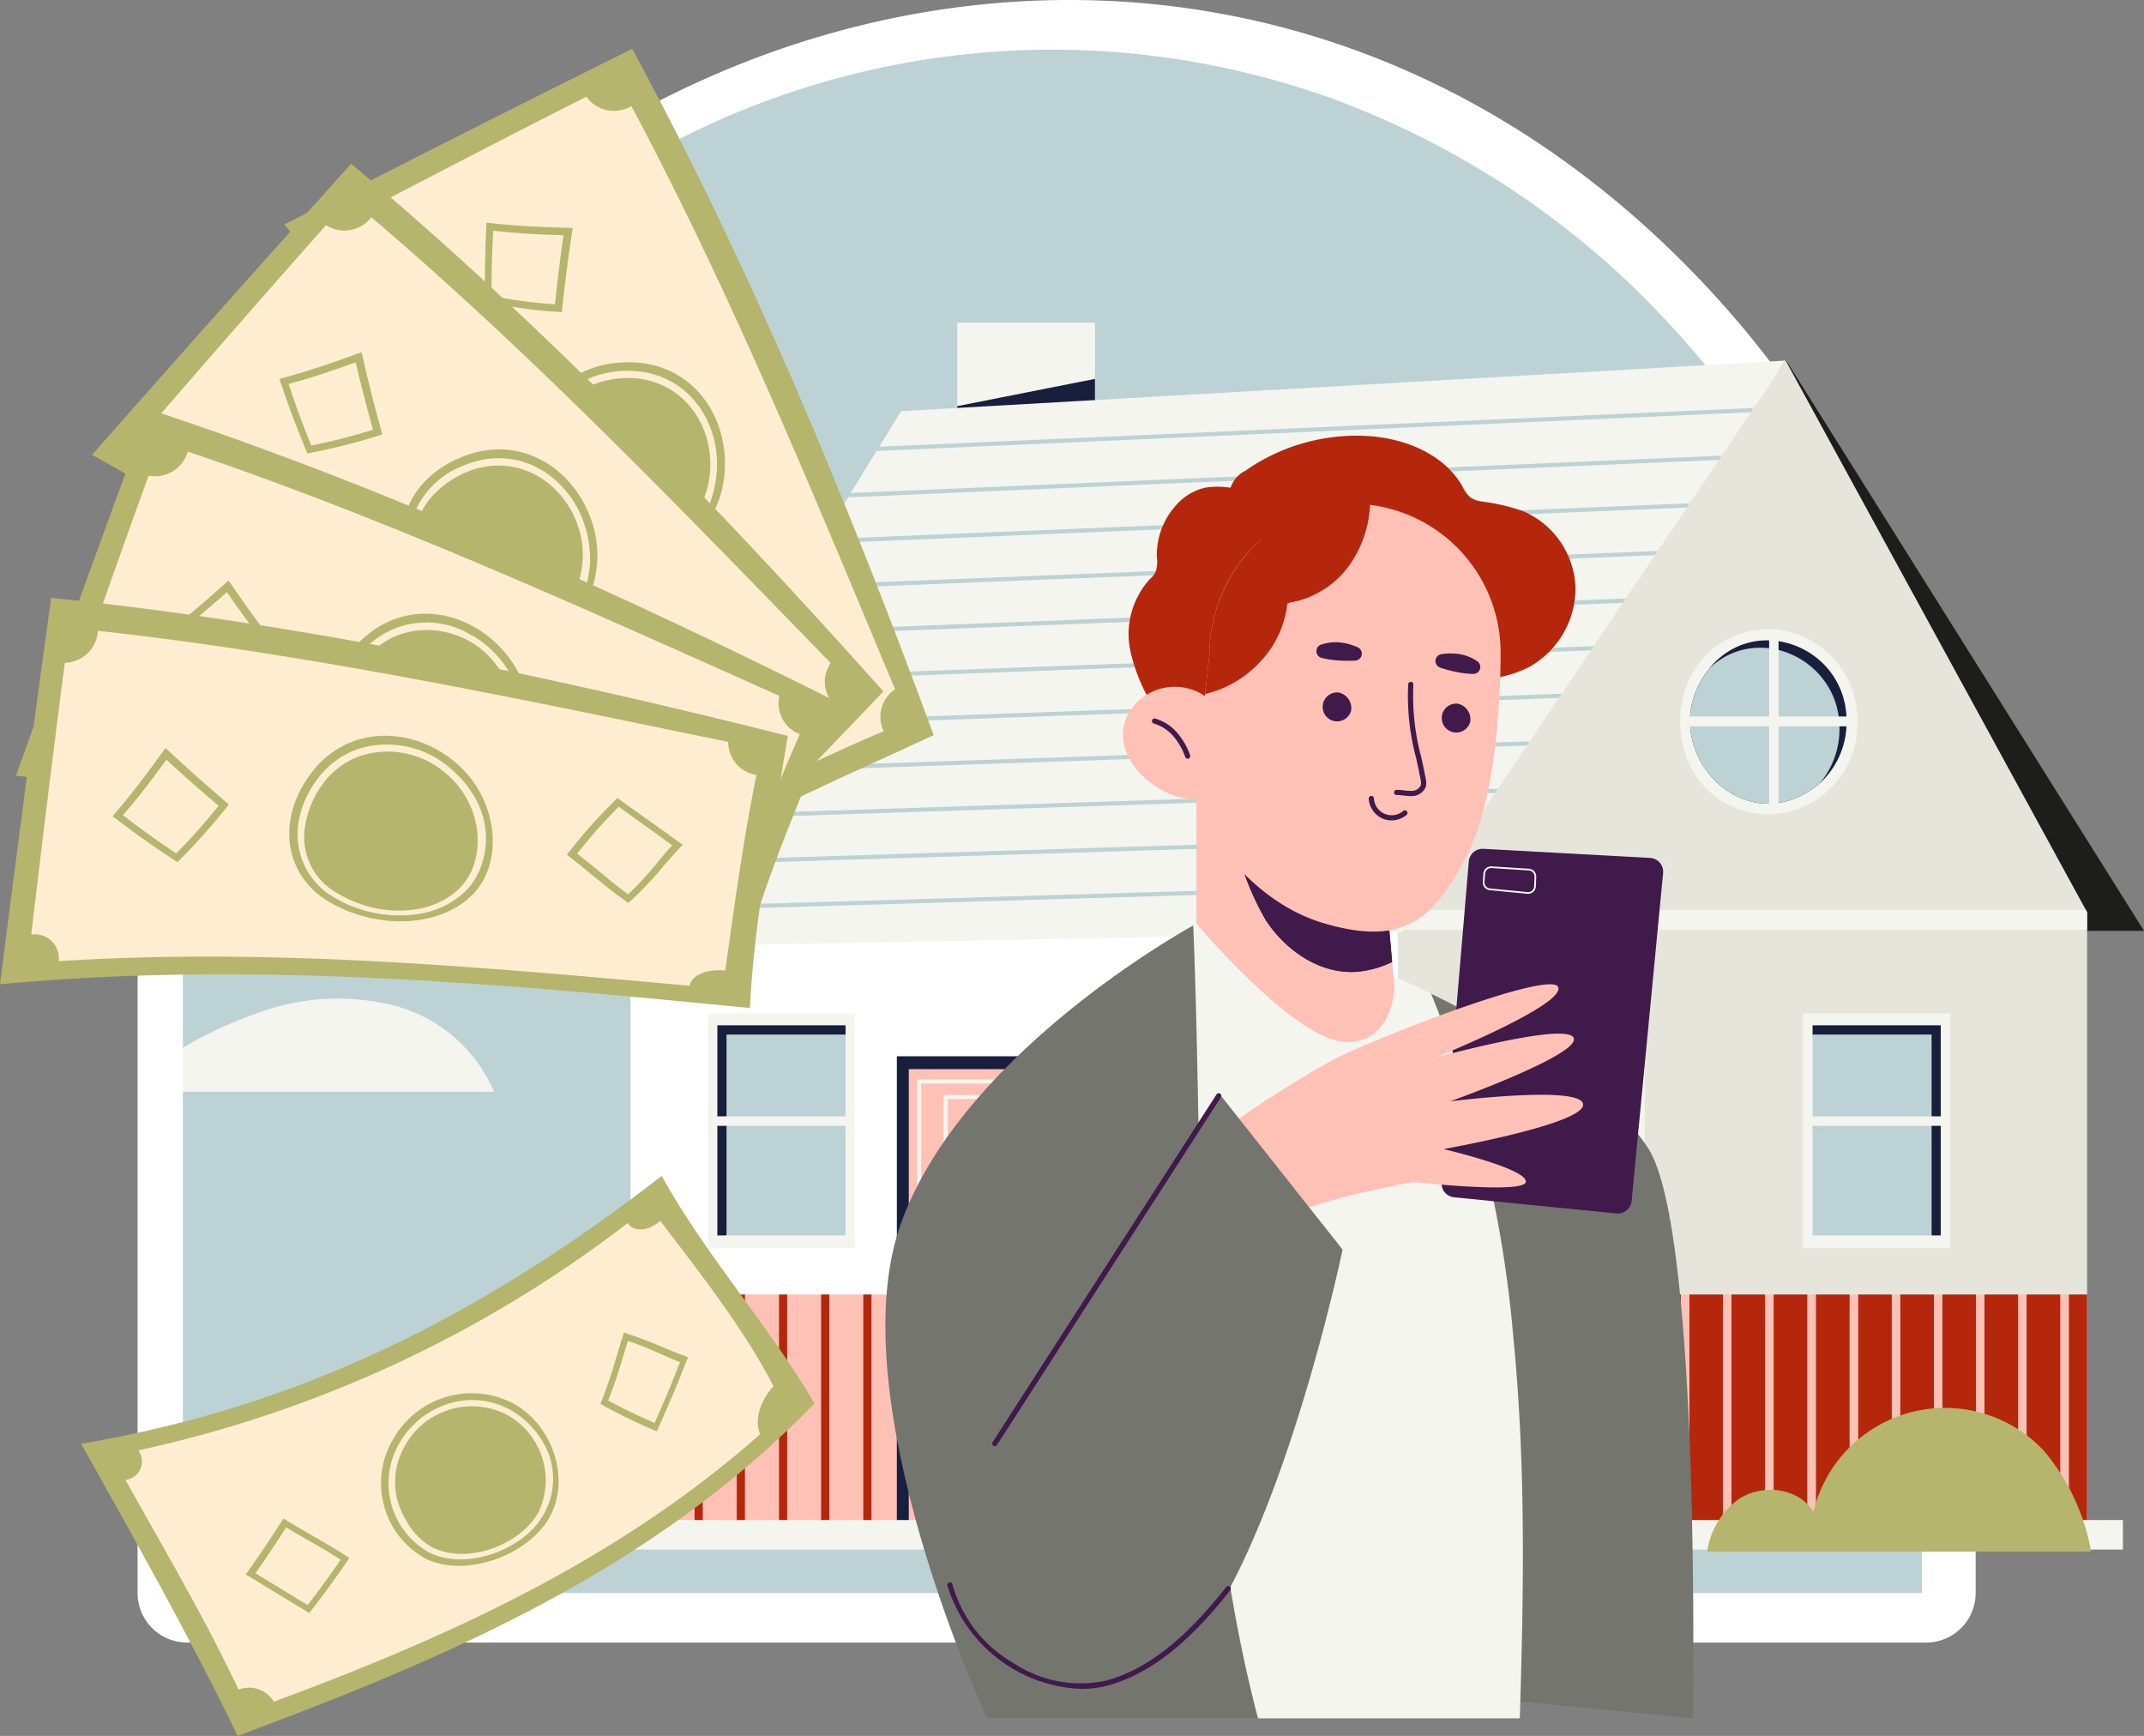 <svg id="b10f5dab-48b8-4c49-843d-07b9387c3af3" data-name="Ebene 1" xmlns="http://www.w3.org/2000/svg" xmlns:xlink="http://www.w3.org/1999/xlink" width="176.756" height="143.095" viewBox="0 0 176.756 143.095">
  <rect x="0" y="0" width="176.756" height="143.095" fill="#808080" stroke="none"/>
  <defs>
    <style>
      .f70a9b87-6409-47b6-9398-5e3a2ff63270 {
        fill: none;
      }

      .aeb85281-62fc-4be9-bd29-4f4ae71250d3 {
        clip-path: url(#bb7a7d4d-f5fe-478f-baf1-ac936a68c3b4);
      }

      .bb285745-97b5-438a-90e3-a9a483d43a1e {
        fill: #fff;
      }

      .b4785638-b14e-4c72-91ac-d4cbd4775981 {
        fill: #bcd2d4;
      }

      .f2987595-9eab-413f-9a00-e5d27a102bf6 {
        fill: #f5f5ef;
      }

      .b8146e13-9bc6-466c-ac38-4b890cd0e0f4 {
        fill: #1d1d1b;
      }

      .f91f50c9-581c-44fe-a7c8-cdfec4666e6f {
        fill: #e5e5db;
      }

      .b6e832ba-a153-48b2-835f-611a3cbd71fc {
        fill: #171f3d;
      }

      .a28f801a-ae7f-4f64-948a-3f4d03dcf540 {
        fill: #b4270c;
      }

      .e9f05ceb-a62f-404e-ab26-92176d971d01 {
        fill: #ffc1b5;
      }

      .b3564b2b-44ab-45c2-ad55-bfd211d5234d {
        fill: #b5b56e;
      }

      .a2781635-c989-4981-a05d-ba056700e8f1 {
        fill: #ffedd1;
      }

      .f29e1175-fa30-4d62-90b9-33c50d7516d9 {
        fill: #757570;
      }

      .f26eb70d-b377-439f-bfcf-7c08dc26a8bd {
        fill: #401a4a;
      }

      .aae10c22-5534-4135-abba-b483b96088e3 {
        fill: #f05c6b;
      }
    </style>
    <clipPath id="bb7a7d4d-f5fe-478f-baf1-ac936a68c3b4" transform="translate(0 0.009)">
      <rect class="f70a9b87-6409-47b6-9398-5e3a2ff63270" x="0" y="-0.009" width="176.756" height="143.095"/>
    </clipPath>
  </defs>
  <g class="aeb85281-62fc-4be9-bd29-4f4ae71250d3">
    <path class="bb285745-97b5-438a-90e3-a9a483d43a1e" d="M15.426,135.39a4.085,4.085,0,0,1-4.084-4.084v-50.617c-.572-70.096,81.462-108.448,129.439-56.975a79.625,79.625,0,0,1,6.9,8.482c.57.797,1.172,1.684,1.772,2.613a83.906,83.906,0,0,1,13.425,45.88v50.617a4.083,4.083,0,0,1-4.084,4.084Z" transform="translate(0 0.009)"/>
    <path class="b4785638-b14e-4c72-91ac-d4cbd4775981" d="M158.446,80.69v50.618H15.079v-41.32l1.801-1.692-1.801-1.963v-5.643a82.448,82.448,0,0,1,.871-11.958c1.992-13.594,11.165-22.04,18.916-32.272,7.768-10.254,14.126-22.285,25.815-27.167a67.938,67.938,0,0,1,48.379-1.443c10.829,3.777,16.689,11.532,24.557,19.945,2.349,2.511,4.221,6.272,6.229,9.116.578.811,2.073,2.864,2.617,3.701,5.18,7.97,12.199,13.459,14.247,23.239q.643,3.043,1.048,6.174c.176,1.358-1.172,2.666-1.063,4.046.094,1.184,1.656,2.437,1.697,3.638.034.994.054,1.98.054,2.981" transform="translate(0 0.009)"/>
    <path class="f2987595-9eab-413f-9a00-e5d27a102bf6" d="M40.725,89.987H15.079v-3.635a34.305,34.305,0,0,1,6.405-2.94,18.97,18.97,0,0,1,11.032-.524,12.376,12.376,0,0,1,8.202,7.065Z" transform="translate(0 0.009)"/>
    <path class="f2987595-9eab-413f-9a00-e5d27a102bf6" d="M158.391,77.709h-28.831a9.781,9.781,0,0,1,3.083-1.395,10.824,10.824,0,0,1,5.602.34,3.33,3.33,0,0,0,1.3.225,3.139,3.139,0,0,0,1.306-.599,41.56,41.56,0,0,1,9.924-5.146,20.871,20.871,0,0,1,6.983-1.109c.327,2.525.544,5.084.633,7.684" transform="translate(0 0.009)"/>
    <path class="b4785638-b14e-4c72-91ac-d4cbd4775981" d="M61.069,14.887c-.674,6.507-5.023,12.326-10.699,15.573-3.336,1.912-7.358,3.028-11.054,1.953a13.935,13.935,0,0,1-12.578,22.597c1.361,4.342-.967,9.052-4.642,11.441a11.856,11.856,0,0,1-6.146,2.28c3.989-27.218,21.379-49.685,44.731-59.439a16.661,16.661,0,0,1,.388,5.595" transform="translate(0 0.009)"/>
    <path class="b4785638-b14e-4c72-91ac-d4cbd4775981" d="M156.71,63.851a12.936,12.936,0,0,1-5.561-1.899c-3.818-2.158-6.432-6.718-5.336-11.135a14.271,14.271,0,0,1-14.327-6.187,14.278,14.278,0,0,1,.401-15.6c-3.62,1.293-7.711.429-11.155-1.279-5.86-2.9-10.556-8.44-11.625-14.899a16.202,16.202,0,0,1-.047-5.003,70.999,70.999,0,0,1,28.389,18.656,75.763,75.763,0,0,1,6.547,8.045c.579.81,1.137,1.64,1.681,2.478a78.914,78.914,0,0,1,11.033,26.823" transform="translate(0 0.009)"/>
  </g>
  <polygon class="b8146e13-9bc6-466c-ac38-4b890cd0e0f4" points="144.521 34.501 166.764 76.729 176.756 76.729 147.258 29.722 147.213 29.721 144.521 34.501"/>
  <g class="aeb85281-62fc-4be9-bd29-4f4ae71250d3">
    <path class="f91f50c9-581c-44fe-a7c8-cdfec4666e6f" d="M172.063,75.185v51.149H51.987v-49.182c.306,0,50.679-.558,61.426-.674,1.054-.016,1.532-.021,2.001-.021l1.008-1.476,30.791-45.269,24.741,45.269Z" transform="translate(0 0.009)"/>
  </g>
  <polygon class="f2987595-9eab-413f-9a00-e5d27a102bf6" points="172.063 75.194 172.063 76.644 113.414 76.644 113.414 74.99 171.954 74.99 172.063 75.194"/>
  <g class="aeb85281-62fc-4be9-bd29-4f4ae71250d3">
    <path class="bb285745-97b5-438a-90e3-a9a483d43a1e" d="M115.238,76.458v49.876H51.987V77.152c.334,0,59.576-.653,63.251-.694" transform="translate(0 0.009)"/>
  </g>
  <rect class="f2987595-9eab-413f-9a00-e5d27a102bf6" x="78.919" y="26.598" width="11.353" height="10.543"/>
  <polygon class="b6e832ba-a153-48b2-835f-611a3cbd71fc" points="90.272 31.232 90.272 34.363 78.919 34.867 78.919 33.478 90.272 31.232"/>
  <polygon class="f2987595-9eab-413f-9a00-e5d27a102bf6" points="147.213 29.721 144.586 33.628 144.348 33.982 141.945 37.562 141.714 37.909 139.304 41.489 139.073 41.836 136.67 45.416 136.432 45.763 134.029 49.336 133.798 49.69 131.395 53.264 131.164 53.611 128.761 57.184 128.53 57.531 126.127 61.105 125.896 61.452 123.493 65.018 123.262 65.365 120.866 68.939 120.628 69.286 118.232 72.852 118.001 73.199 115.53 76.875 47.059 78.147 48.842 75.248 49.053 74.901 51.177 71.45 51.395 71.103 53.518 67.645 53.736 67.298 55.86 63.841 56.071 63.494 58.201 60.036 58.412 59.689 60.542 56.231 60.753 55.884 62.884 52.427 63.101 52.073 65.225 48.615 65.443 48.261 67.573 44.804 67.791 44.45 69.921 40.992 70.132 40.638 72.263 37.174 72.481 36.827 74.284 33.893 147.213 29.721"/>
  <polygon class="b4785638-b14e-4c72-91ac-d4cbd4775981" points="144.586 33.628 144.348 33.982 72.263 37.174 72.481 36.827 144.586 33.628"/>
  <polygon class="b4785638-b14e-4c72-91ac-d4cbd4775981" points="141.945 37.562 141.714 37.909 69.921 40.993 70.132 40.639 141.945 37.562"/>
  <polygon class="b4785638-b14e-4c72-91ac-d4cbd4775981" points="139.305 41.489 139.074 41.836 67.574 44.804 67.792 44.45 139.305 41.489"/>
  <polygon class="b4785638-b14e-4c72-91ac-d4cbd4775981" points="136.67 45.417 136.432 45.764 65.225 48.616 65.443 48.262 136.67 45.417"/>
  <polygon class="b4785638-b14e-4c72-91ac-d4cbd4775981" points="134.03 49.337 133.799 49.691 62.884 52.427 63.102 52.073 134.03 49.337"/>
  <polygon class="b4785638-b14e-4c72-91ac-d4cbd4775981" points="131.396 53.264 131.165 53.611 60.543 56.231 60.754 55.885 131.396 53.264"/>
  <polygon class="b4785638-b14e-4c72-91ac-d4cbd4775981" points="128.762 57.185 128.531 57.532 58.202 60.037 58.413 59.69 128.762 57.185"/>
  <polygon class="b4785638-b14e-4c72-91ac-d4cbd4775981" points="126.127 61.105 125.896 61.452 55.86 63.841 56.07 63.494 126.127 61.105"/>
  <polygon class="b4785638-b14e-4c72-91ac-d4cbd4775981" points="123.494 65.018 123.263 65.365 53.519 67.645 53.737 67.298 123.494 65.018"/>
  <polygon class="b4785638-b14e-4c72-91ac-d4cbd4775981" points="120.866 68.939 120.628 69.286 51.177 71.451 51.395 71.103 120.866 68.939"/>
  <polygon class="b4785638-b14e-4c72-91ac-d4cbd4775981" points="118.232 72.853 118.001 73.2 48.842 75.249 49.053 74.902 118.232 72.853"/>
  <polygon class="a28f801a-ae7f-4f64-948a-3f4d03dcf540" points="172.063 106.707 170.552 106.707 170.552 126.343 169.872 126.343 169.872 106.707 167.074 106.707 167.074 126.343 166.394 126.343 166.394 106.707 163.603 106.707 163.603 126.343 162.922 126.343 162.922 106.707 160.125 106.707 160.125 126.343 159.444 126.343 159.444 106.707 156.647 106.707 156.647 126.343 155.966 126.343 155.966 106.707 153.176 106.707 153.176 126.343 152.495 126.343 152.495 106.707 149.698 106.707 149.698 126.343 149.017 126.343 149.017 106.707 146.22 106.707 146.22 126.343 145.539 126.343 145.539 106.707 142.749 106.707 142.749 126.343 142.068 126.343 142.068 106.707 139.271 106.707 139.271 126.343 138.59 126.343 138.59 106.707 135.799 106.707 135.799 126.343 135.119 126.343 135.119 106.707 132.322 106.707 132.322 126.343 131.641 126.343 131.641 106.707 128.844 106.707 128.844 126.343 128.163 126.343 128.163 106.707 125.372 106.707 125.372 126.343 124.692 126.343 124.692 106.707 121.894 106.707 121.894 126.343 121.214 126.343 121.214 106.707 118.416 106.707 118.416 126.343 117.736 126.343 117.736 106.707 115.238 106.707 115.238 126.343 172.063 126.343 172.063 106.707"/>
  <polygon class="e9f05ceb-a62f-404e-ab26-92176d971d01" points="115.238 106.707 113.55 106.707 113.55 126.343 112.869 126.343 112.869 106.707 110.079 106.707 110.079 126.343 109.398 126.343 109.398 106.707 106.601 106.707 106.601 126.343 105.92 126.343 105.92 106.707 103.13 106.707 103.13 126.343 102.449 126.343 102.449 106.707 99.652 106.707 99.652 126.343 98.971 126.343 98.971 106.707 96.174 106.707 96.174 126.343 95.493 126.343 95.493 106.707 92.702 106.707 92.702 126.343 92.022 126.343 92.022 106.707 89.224 106.707 89.224 126.343 88.544 126.343 88.544 106.707 85.746 106.707 85.746 126.343 85.066 126.343 85.066 106.707 82.275 106.707 82.275 126.343 81.595 126.343 81.595 106.707 78.797 106.707 78.797 126.343 78.117 126.343 78.117 106.707 75.319 106.707 75.319 126.343 74.639 126.343 74.639 106.707 71.848 106.707 71.848 126.343 71.167 126.343 71.167 106.707 68.37 106.707 68.37 126.343 67.689 126.343 67.689 106.707 64.899 106.707 64.899 126.343 64.218 126.343 64.218 106.707 61.421 106.707 61.421 126.343 60.74 126.343 60.74 106.707 57.943 106.707 57.943 126.343 57.262 126.343 57.262 106.707 54.472 106.707 54.472 126.343 53.791 126.343 53.791 106.707 51.987 106.707 51.987 126.343 115.238 126.343 115.238 106.707"/>
  <rect class="a28f801a-ae7f-4f64-948a-3f4d03dcf540" x="53.79" y="106.707" width="0.68" height="19.636"/>
  <rect class="a28f801a-ae7f-4f64-948a-3f4d03dcf540" x="57.262" y="106.707" width="0.68" height="19.636"/>
  <rect class="a28f801a-ae7f-4f64-948a-3f4d03dcf540" x="60.739" y="106.707" width="0.681" height="19.636"/>
  <rect class="a28f801a-ae7f-4f64-948a-3f4d03dcf540" x="64.218" y="106.707" width="0.68" height="19.636"/>
  <rect class="a28f801a-ae7f-4f64-948a-3f4d03dcf540" x="67.689" y="106.707" width="0.68" height="19.636"/>
  <rect class="a28f801a-ae7f-4f64-948a-3f4d03dcf540" x="71.167" y="106.707" width="0.681" height="19.636"/>
  <rect class="a28f801a-ae7f-4f64-948a-3f4d03dcf540" x="74.638" y="106.707" width="0.68" height="19.636"/>
  <rect class="a28f801a-ae7f-4f64-948a-3f4d03dcf540" x="78.116" y="106.707" width="0.68" height="19.636"/>
  <rect class="a28f801a-ae7f-4f64-948a-3f4d03dcf540" x="81.594" y="106.707" width="0.68" height="19.636"/>
  <rect class="a28f801a-ae7f-4f64-948a-3f4d03dcf540" x="85.065" y="106.707" width="0.68" height="19.636"/>
  <rect class="a28f801a-ae7f-4f64-948a-3f4d03dcf540" x="88.543" y="106.707" width="0.681" height="19.636"/>
  <rect class="a28f801a-ae7f-4f64-948a-3f4d03dcf540" x="92.021" y="106.707" width="0.68" height="19.636"/>
  <rect class="a28f801a-ae7f-4f64-948a-3f4d03dcf540" x="95.493" y="106.707" width="0.68" height="19.636"/>
  <rect class="a28f801a-ae7f-4f64-948a-3f4d03dcf540" x="98.97" y="106.707" width="0.68" height="19.636"/>
  <rect class="a28f801a-ae7f-4f64-948a-3f4d03dcf540" x="102.448" y="106.707" width="0.681" height="19.636"/>
  <rect class="a28f801a-ae7f-4f64-948a-3f4d03dcf540" x="105.919" y="106.707" width="0.681" height="19.636"/>
  <rect class="a28f801a-ae7f-4f64-948a-3f4d03dcf540" x="109.398" y="106.707" width="0.68" height="19.636"/>
  <rect class="a28f801a-ae7f-4f64-948a-3f4d03dcf540" x="112.869" y="106.707" width="0.68" height="19.636"/>
  <rect class="e9f05ceb-a62f-404e-ab26-92176d971d01" x="117.735" y="106.707" width="0.68" height="19.636"/>
  <rect class="e9f05ceb-a62f-404e-ab26-92176d971d01" x="121.213" y="106.707" width="0.681" height="19.636"/>
  <rect class="e9f05ceb-a62f-404e-ab26-92176d971d01" x="124.691" y="106.707" width="0.68" height="19.636"/>
  <rect class="e9f05ceb-a62f-404e-ab26-92176d971d01" x="128.163" y="106.707" width="0.68" height="19.636"/>
  <rect class="e9f05ceb-a62f-404e-ab26-92176d971d01" x="131.64" y="106.707" width="0.68" height="19.636"/>
  <rect class="e9f05ceb-a62f-404e-ab26-92176d971d01" x="135.118" y="106.707" width="0.681" height="19.636"/>
  <rect class="e9f05ceb-a62f-404e-ab26-92176d971d01" x="138.589" y="106.707" width="0.681" height="19.636"/>
  <rect class="e9f05ceb-a62f-404e-ab26-92176d971d01" x="142.068" y="106.707" width="0.68" height="19.636"/>
  <rect class="e9f05ceb-a62f-404e-ab26-92176d971d01" x="145.539" y="106.707" width="0.68" height="19.636"/>
  <rect class="e9f05ceb-a62f-404e-ab26-92176d971d01" x="149.017" y="106.707" width="0.68" height="19.636"/>
  <rect class="e9f05ceb-a62f-404e-ab26-92176d971d01" x="152.495" y="106.707" width="0.68" height="19.636"/>
  <rect class="e9f05ceb-a62f-404e-ab26-92176d971d01" x="155.965" y="106.707" width="0.681" height="19.636"/>
  <rect class="e9f05ceb-a62f-404e-ab26-92176d971d01" x="159.444" y="106.707" width="0.68" height="19.636"/>
  <rect class="e9f05ceb-a62f-404e-ab26-92176d971d01" x="162.922" y="106.707" width="0.681" height="19.636"/>
  <rect class="e9f05ceb-a62f-404e-ab26-92176d971d01" x="166.393" y="106.707" width="0.681" height="19.636"/>
  <rect class="e9f05ceb-a62f-404e-ab26-92176d971d01" x="169.871" y="106.707" width="0.68" height="19.636"/>
  <rect class="f2987595-9eab-413f-9a00-e5d27a102bf6" x="123.465" y="83.536" width="12.135" height="19.347"/>
  <polygon class="b6e832ba-a153-48b2-835f-611a3cbd71fc" points="124.247 84.518 124.247 85.29 128.714 96.814 134.1 101.84 134.817 101.84 134.817 84.518 124.247 84.518"/>
  <rect class="b4785638-b14e-4c72-91ac-d4cbd4775981" x="124.247" y="85.281" width="9.815" height="16.559"/>
  <rect class="f2987595-9eab-413f-9a00-e5d27a102bf6" x="123.812" y="92.022" width="11.643" height="0.782"/>
  <rect class="f2987595-9eab-413f-9a00-e5d27a102bf6" x="148.65" y="83.536" width="12.135" height="19.347"/>
  <polygon class="b6e832ba-a153-48b2-835f-611a3cbd71fc" points="149.431 84.518 149.431 85.29 153.898 96.814 159.284 101.84 160.001 101.84 160.001 84.518 149.431 84.518"/>
  <rect class="b4785638-b14e-4c72-91ac-d4cbd4775981" x="149.431" y="85.281" width="9.815" height="16.559"/>
  <rect class="f2987595-9eab-413f-9a00-e5d27a102bf6" x="148.997" y="92.022" width="11.642" height="0.782"/>
  <g class="aeb85281-62fc-4be9-bd29-4f4ae71250d3">
    <path class="f2987595-9eab-413f-9a00-e5d27a102bf6" d="M153.123,59.488a7.492,7.492,0,0,1-7.328,7.646c-9.707-.37-9.705-14.924,0-15.292a7.492,7.492,0,0,1,7.328,7.646" transform="translate(0 0.009)"/>
    <path class="b6e832ba-a153-48b2-835f-611a3cbd71fc" d="M152.237,59.49a6.831,6.831,0,0,1-2.211,5.071c-6.341,5.346-14.104-3.253-9.093-9.488,3.866-4.681,11.352-1.709,11.304,4.417" transform="translate(0 0.009)"/>
    <path class="b4785638-b14e-4c72-91ac-d4cbd4775981" d="M151.65,60.096a6.924,6.924,0,0,1-1.624,4.465c-6.341,5.346-14.104-3.252-9.093-9.488,4.083-3.86,10.797-.653,10.717,5.023" transform="translate(0 0.009)"/>
  </g>
  <rect class="f2987595-9eab-413f-9a00-e5d27a102bf6" x="145.85" y="52.14" width="0.778" height="14.54"/>
  <rect class="f2987595-9eab-413f-9a00-e5d27a102bf6" x="138.883" y="59.062" width="13.934" height="0.812"/>
  <rect class="f2987595-9eab-413f-9a00-e5d27a102bf6" x="58.357" y="83.536" width="12.135" height="19.347"/>
  <polygon class="b6e832ba-a153-48b2-835f-611a3cbd71fc" points="69.711 84.518 69.711 85.283 64.031 96.183 59.857 101.84 59.141 101.84 59.141 84.518 69.711 84.518"/>
  <rect class="b4785638-b14e-4c72-91ac-d4cbd4775981" x="59.896" y="85.281" width="9.815" height="16.559"/>
  <rect class="f2987595-9eab-413f-9a00-e5d27a102bf6" x="58.502" y="92.022" width="11.642" height="0.782"/>
  <rect class="f2987595-9eab-413f-9a00-e5d27a102bf6" x="96.9" y="83.536" width="12.135" height="19.347"/>
  <polygon class="b6e832ba-a153-48b2-835f-611a3cbd71fc" points="108.254 84.518 108.254 85.283 102.575 96.183 98.4 101.84 97.684 101.84 97.684 84.518 108.254 84.518"/>
  <rect class="b4785638-b14e-4c72-91ac-d4cbd4775981" x="98.439" y="85.281" width="9.815" height="16.559"/>
  <rect class="f2987595-9eab-413f-9a00-e5d27a102bf6" x="97.045" y="92.022" width="11.643" height="0.782"/>
  <rect class="b6e832ba-a153-48b2-835f-611a3cbd71fc" x="73.939" y="87.07" width="18.652" height="39.273"/>
  <rect class="e9f05ceb-a62f-404e-ab26-92176d971d01" x="74.923" y="88.132" width="17.725" height="37.322"/>
  <g class="aeb85281-62fc-4be9-bd29-4f4ae71250d3">
    <path class="f2987595-9eab-413f-9a00-e5d27a102bf6" d="M75.947,124.078h15.678V89.315H75.947Zm15.848.341h-16.018a.17.17,0,0,1-.17-.17V89.146a.171.171,0,0,1,.17-.171h16.018a.171.171,0,0,1,.17.171v35.103a.17.17,0,0,1-.17.17" transform="translate(0 0.009)"/>
    <path class="f2987595-9eab-413f-9a00-e5d27a102bf6" d="M78.135,104.094h3.888v-13.504H78.135Zm4.058.341H77.965a.17.17,0,0,1-.17-.17v-13.844a.171.171,0,0,1,.17-.171h4.228a.171.171,0,0,1,.17.171v13.844a.17.17,0,0,1-.17.17" transform="translate(0 0.009)"/>
    <path class="f2987595-9eab-413f-9a00-e5d27a102bf6" d="M85.665,104.094h3.889v-13.504h-3.889Zm4.059.341h-4.229a.17.17,0,0,1-.169-.17v-13.844a.171.171,0,0,1,.169-.171h4.229a.171.171,0,0,1,.17.171v13.844a.17.17,0,0,1-.17.17" transform="translate(0 0.009)"/>
    <path class="f2987595-9eab-413f-9a00-e5d27a102bf6" d="M78.135,121.53h3.888V108.026H78.135Zm4.058.34H77.965a.17.17,0,0,1-.17-.17V107.855a.17.17,0,0,1,.17-.17h4.228a.17.17,0,0,1,.17.17V121.7a.17.17,0,0,1-.17.17" transform="translate(0 0.009)"/>
    <path class="f2987595-9eab-413f-9a00-e5d27a102bf6" d="M85.665,121.53h3.889V108.026h-3.889Zm4.059.34h-4.229a.17.17,0,0,1-.169-.17V107.855a.17.17,0,0,1,.169-.17h4.229a.17.17,0,0,1,.17.17V121.7a.17.17,0,0,1-.17.17" transform="translate(0 0.009)"/>
  </g>
  <rect class="f2987595-9eab-413f-9a00-e5d27a102bf6" x="46.772" y="125.3" width="128.247" height="2.433"/>
  <g class="aeb85281-62fc-4be9-bd29-4f4ae71250d3">
    <path class="b3564b2b-44ab-45c2-ad55-bfd211d5234d" d="M54.551,96.928c-14.625,11.317-29.482,18.978-47.862,22.071,4.452,7.956,8.933,15.876,12.905,24.087,17.676-6.595,34.258-13.726,47.556-27.403-3.825-6.535-8.946-12.157-12.599-18.755" transform="translate(0 0.009)"/>
    <path class="a2781635-c989-4981-a05d-ba056700e8f1" d="M51.755,100.805a101.368,101.368,0,0,1-40.353,18.742,1.526,1.526,0,0,1-1.059,2.433c3.187,5.713,6.528,11.368,9.326,17.287a2.393,2.393,0,0,1,2.905.997c14.499-5.355,28.466-11.744,40.099-22.052-.503-1.081-.032-2.754,1.099-3.951-2.514-4.852-6.045-9.291-9.335-13.628-1.021.873-2.178.936-2.682.172" transform="translate(0 0.009)"/>
    <path class="b3564b2b-44ab-45c2-ad55-bfd211d5234d" d="M32.427,118.605a7.424,7.424,0,0,1,9.72-3.013c3.422,1.756,4.901,6.267,3.182,9.424-1.718,3.158-6.979,5.141-10.339,3.407a7.096,7.096,0,0,1-2.563-9.818" transform="translate(0 0.009)"/>
    <path class="a2781635-c989-4981-a05d-ba056700e8f1" d="M44.395,124.647c-1.491,2.708-5.911,4.36-8.791,2.877a5.612,5.612,0,0,1-2.157-2.27,5.931,5.931,0,0,1-.049-6.111,6.307,6.307,0,0,1,8.307-2.574,6.147,6.147,0,0,1,2.69,8.078m.153-6.119a7.136,7.136,0,0,0-2.639-2.404,6.47,6.47,0,0,0-4.398-.565,7.098,7.098,0,0,0-4.551,3.342,6.534,6.534,0,0,0,2.365,9.033c3.095,1.601,7.904-.205,9.5-3.118a5.901,5.901,0,0,0-.277-6.288" transform="translate(0 0.009)"/>
    <path class="b3564b2b-44ab-45c2-ad55-bfd211d5234d" d="M25.362,132.301c-1.62-.977-2.431-1.499-4.303-2.624,1.039-1.476,1.535-2.235,2.537-3.778,1.851,1.129,2.886,1.609,4.486,2.666-1.079,1.568-1.619,2.299-2.72,3.736m-1.995-7.129c-1.222,1.879-1.824,2.805-3.103,4.598,2.288,1.396,3.278,2.014,5.237,3.188,1.336-1.739,1.999-2.626,3.304-4.538-1.927-1.271-3.176-1.863-5.438-3.248" transform="translate(0 0.009)"/>
    <path class="b3564b2b-44ab-45c2-ad55-bfd211d5234d" d="M53.973,117.284a41.895,41.895,0,0,1-3.839-1.859c.789-1.956,1.031-2.976,1.63-4.906,1.829.621,2.711,1.128,4.3,1.757-.82,2.091-1.253,3.101-2.091,5.008m-2.534-7.448c-.754,2.319-.981,3.509-1.942,5.881a44.835,44.835,0,0,0,4.653,2.26c1.023-2.296,1.564-3.533,2.57-6.111-1.947-.716-3.109-1.326-5.281-2.03" transform="translate(0 0.009)"/>
    <path class="b3564b2b-44ab-45c2-ad55-bfd211d5234d" d="M172.394,127.891h-31.654a6.498,6.498,0,0,1,2.55-4.286c1.932-1.335,5.011-1.011,6.211,1.019a11.16,11.16,0,0,1,18.999-5.048,17.701,17.701,0,0,1,3.894,8.315" transform="translate(0 0.009)"/>
    <path class="b3564b2b-44ab-45c2-ad55-bfd211d5234d" d="M56.685,70.654c-9.988-18.227-19.932-36.117-33.246-52.159,9.538-4.872,19.083-9.723,28.68-14.48,9.757,17.957,17.794,37.399,24.854,56.57-6.883,3.232-13.78,6.084-20.288,10.069" transform="translate(0 0.009)"/>
    <path class="a2781635-c989-4981-a05d-ba056700e8f1" d="M55.398,65.515c-8.518-15.254-16.887-30.289-27.655-44.096a1.978,1.978,0,0,0,.529-3.106c6.674-3.48,13.351-6.949,20.068-10.346a2.8,2.8,0,0,0,3.713.767c8.268,15.51,14.961,31.869,21.737,48.078a2.719,2.719,0,0,0-.931,3.455c-5.013,2.106-9.899,4.56-14.771,6.969-.722-1.339-1.864-2.08-2.69-1.721" transform="translate(0 0.009)"/>
    <path class="b3564b2b-44ab-45c2-ad55-bfd211d5234d" d="M44.349,37.101c.308,4.35,3.171,8.519,6.949,9.361s7.955-2.614,8.421-7.282-2.447-9.024-7.328-9.309c-4.882-.285-8.35,2.88-8.042,7.23" transform="translate(0 0.009)"/>
    <path class="a2781635-c989-4981-a05d-ba056700e8f1" d="M46.178,40.765a9.336,9.336,0,0,0,.86,1.524,5.92,5.92,0,0,0,.429.569,7.541,7.541,0,0,0,.877.923,6.923,6.923,0,0,0,.795.616,6.019,6.019,0,0,0,2.141.911,5.164,5.164,0,0,0,3.146-.402,6.883,6.883,0,0,0,2.57-2.041,7.365,7.365,0,0,0,1.065-1.87,7.283,7.283,0,0,0,.464-1.951c.387-3.953-2.188-7.624-6.3-7.884a8.028,8.028,0,0,0-3.328.534c-.187.069-.367.147-.54.23a5.483,5.483,0,0,0-1.398.944,5.404,5.404,0,0,0-1.626,4.471,9.954,9.954,0,0,0,.126,1.079,8.836,8.836,0,0,0,.256,1.086,9.425,9.425,0,0,0,.463,1.261m-1.195-2.655c-.045-.291-.074-.585-.096-.88a6.017,6.017,0,0,1,3.55-5.981,8.025,8.025,0,0,1,3.86-.675c4.455.275,7.191,4.258,6.773,8.533a9.157,9.157,0,0,1-.55,2.365,7.438,7.438,0,0,1-1.045,1.883,6.467,6.467,0,0,1-2.247,1.879c-.113.061-.226.116-.34.165a5.777,5.777,0,0,1-3.598.435,6.4,6.4,0,0,1-2.072-.853,5.695,5.695,0,0,1-.716-.507,6.538,6.538,0,0,1-.705-.637,9.025,9.025,0,0,1-1.345-1.714,10.675,10.675,0,0,1-.993-2.075,9.676,9.676,0,0,1-.281-.964c-.066-.241-.114-.478-.157-.723-.015-.085-.029-.165-.038-.251" transform="translate(0 0.009)"/>
    <path class="b3564b2b-44ab-45c2-ad55-bfd211d5234d" d="M41.432,24.549a35.973,35.973,0,0,0,4.323.521c.24-2.257.379-3.395.702-5.684-2.464-.087-3.658-.141-5.797-.379-.093,1.933-.133,3.001-.132,4.7.004.222.004.456.006.701.325.049.62.096.898.141m-1.45-1.344c-.007-1.604.031-2.847.127-4.862,2.607.296,4.082.352,7.109.439-.42,2.799-.604,4.185-.898,6.939a36.295,36.295,0,0,1-4.117-.452c-.657-.107-1.347-.231-2.203-.368-.011-.625-.015-1.181-.018-1.696" transform="translate(0 0.009)"/>
    <path class="b3564b2b-44ab-45c2-ad55-bfd211d5234d" d="M59.178,57.17c.212.039.413.08.606.11,1.534.263,2.703.28,4.365.532.005-.171.011-.336.012-.495.024-.696.04-1.272.051-1.837.025-.959.037-1.852.073-3.112a41.966,41.966,0,0,0-5.12-.656c-.029.468-.06.889-.092,1.276-.056.707-.116,1.303-.171,1.923-.002.018-.005.036-.008.054-.032.38-.064.767-.088,1.193-.02.285-.037.587-.055.918.147.032.287.066.427.094m-.871-2.348a1.033,1.033,0,0,0,.008-.119c.035-.369.069-.738.101-1.125.022-.273.047-.565.075-.869.042-.493.081-1.033.125-1.651a45.615,45.615,0,0,1,6.202.811c-.039,1.572-.056,2.676-.08,3.864-.02.818-.039,1.677-.065,2.76-.169-.029-.331-.053-.494-.077-1.534-.228-2.772-.302-4.174-.542-.198-.029-.404-.063-.611-.109-.382-.073-.784-.16-1.214-.272.022-1.041.07-1.864.127-2.671" transform="translate(0 0.009)"/>
    <path class="b3564b2b-44ab-45c2-ad55-bfd211d5234d" d="M57.654,73.799c-15.982-13.288-31.798-26.28-50.071-36.314q10.626-12.051,21.363-23.997c15.667,13.122,30.279,28.256,43.883,43.497-5.215,5.534-10.584,10.718-15.175,16.814" transform="translate(0 0.009)"/>
    <path class="a2781635-c989-4981-a05d-ba056700e8f1" d="M54.57,69.491c-13.522-11.062-26.826-21.976-41.91-30.867a1.978,1.978,0,0,0-.649-3.083c4.931-5.687,9.869-11.364,14.87-16.99a2.8,2.8,0,0,0,3.735-.65c13.384,11.393,25.615,24.153,37.868,36.744a2.718,2.718,0,0,0,.402,3.555c-3.89,3.799-7.534,7.875-11.182,11.904-1.163-.98-2.497-1.25-3.134-.613" transform="translate(0 0.009)"/>
    <path class="b3564b2b-44ab-45c2-ad55-bfd211d5234d" d="M33.862,47.116c1.883,3.934,6.077,6.76,9.9,6.157,3.823-.604,6.44-5.352,5.16-9.865-1.281-4.513-5.588-7.496-10.234-5.969-4.645,1.527-6.709,5.743-4.826,9.677" transform="translate(0 0.009)"/>
    <path class="a2781635-c989-4981-a05d-ba056700e8f1" d="M34.862,46.973c1.567,3.374,5.162,5.817,8.463,5.229a4.61,4.61,0,0,0,1.084-.332,5.083,5.083,0,0,0,1.282-.806,5.783,5.783,0,0,0,.95-1.023c.096-.123.19-.256.278-.389a7.381,7.381,0,0,0,1.056-4.944,6.705,6.705,0,0,0-.177-.872.854.854,0,0,0-.033-.117,9.005,9.005,0,0,0-.298-.861c-.072-.175-.154-.342-.237-.515a7.56,7.56,0,0,0-1.052-1.578,6.578,6.578,0,0,0-.718-.718,5.448,5.448,0,0,0-.673-.525,6.472,6.472,0,0,0-5.104-.999,5.857,5.857,0,0,0-.672.177,6.495,6.495,0,0,0-.713.278,8.011,8.011,0,0,0-2.609,1.854,5.611,5.611,0,0,0-.898,1.284,4.87,4.87,0,0,0-.544,2.164,6.096,6.096,0,0,0,.615,2.693m-1.07-2.876a5.772,5.772,0,0,1,.531-2.174,7.068,7.068,0,0,1,3.65-3.456,9.172,9.172,0,0,1,.89-.338c.161-.052.322-.098.48-.138a6.898,6.898,0,0,1,5.24.711c.203.117.401.246.595.382a6.203,6.203,0,0,1,.537.42,8.373,8.373,0,0,1,2.221,3.054c.135.334.253.671.356,1.022.017.067.035.134.053.201.064.235.117.466.157.693.044.25.082.496.101.738a7.619,7.619,0,0,1-.21,2.797,6.435,6.435,0,0,1-.845,1.919,6.363,6.363,0,0,1-.552.725,3.499,3.499,0,0,1-.285.313,6.978,6.978,0,0,1-.709.629,5.441,5.441,0,0,1-1.231.727,5.112,5.112,0,0,1-1.247.373,6.769,6.769,0,0,1-3.419-.347,9.06,9.06,0,0,1-1.822-.897c-.212-.139-.425-.283-.628-.435a10.75,10.75,0,0,1-3.244-3.975,6.286,6.286,0,0,1-.619-2.944" transform="translate(0 0.009)"/>
    <path class="b3564b2b-44ab-45c2-ad55-bfd211d5234d" d="M25.657,36.713a45.872,45.872,0,0,0,5.097-1.303c-.609-2.19-.893-3.3-1.435-5.549-2.322.826-3.454,1.219-5.529,1.778.7,2.074,1.073,3.092,1.867,5.074m4.153-7.688c.633,2.76.977,4.111,1.711,6.777a49.731,49.731,0,0,1-6.182,1.564c-.989-2.386-1.452-3.617-2.301-6.139,2.527-.686,3.924-1.173,6.772-2.202" transform="translate(0 0.009)"/>
    <path class="b3564b2b-44ab-45c2-ad55-bfd211d5234d" d="M54.45,59.996a.199.199,0,0,1,.023.061c.038.116.076.232.121.353a1.637,1.637,0,0,0,.17-.03c.291-.045.564-.093.823-.151,1.358-.274,2.367-.634,3.714-.971.185-.05.381-.096.584-.144-.182-.501-.342-.942-.49-1.349-.071-.204-.147-.402-.216-.595-.126-.347-.248-.677-.372-1.012-.156-.418-.315-.853-.499-1.336-.015-.05-.03-.1-.05-.15-.079-.214-.16-.44-.248-.676-.312.06-.6.123-.872.177-1.405.306-2.385.561-4.131,1.097.35,1.087.58,1.89.813,2.681.189.64.378,1.281.63,2.045m1.791-6.228c.626-.14,1.288-.274,2.087-.427.032.083.057.16.089.237.173.485.337.919.487,1.332a.346.346,0,0,1,.023.066c.303.82.574,1.528.857,2.304.075.192.145.391.222.594.184.507.385,1.051.613,1.679l-.057.01c-1.399.305-2.494.645-3.668.934-.538.136-1.09.262-1.699.364-.199.035-.404.071-.616.097-.114.02-.234.035-.354.051l-.012.002-.002-.012c-.033-.088-.067-.181-.099-.263-.069-.193-.137-.381-.199-.563-.041-.104-.078-.209-.107-.309-.252-.735-.449-1.386-.651-2.065-.255-.846-.519-1.749-.899-2.936,1.677-.524,2.768-.822,3.985-1.095" transform="translate(0 0.009)"/>
    <path class="b3564b2b-44ab-45c2-ad55-bfd211d5234d" d="M61.27,79.155c-19.762-6.438-39.261-12.661-59.95-15.229,3.612-10.083,7.244-20.155,10.978-30.195,19.408,6.4,38.581,15.06,56.856,24.191-2.8,7.07-5.872,13.872-7.884,21.233" transform="translate(0 0.009)"/>
    <path class="a2781635-c989-4981-a05d-ba056700e8f1" d="M56.812,76.293c-16.654-5.279-33.05-10.5-50.353-13.185a1.977,1.977,0,0,0-1.742-2.624c2.479-7.108,4.968-14.208,7.535-21.285a2.799,2.799,0,0,0,3.23-1.984c16.648,5.637,32.729,12.972,48.769,20.139a2.719,2.719,0,0,0,1.688,3.155c-2.209,4.969-4.088,10.103-5.988,15.195-1.443-.481-2.783-.238-3.139.589" transform="translate(0 0.009)"/>
    <path class="b3564b2b-44ab-45c2-ad55-bfd211d5234d" d="M29.299,63.159c3.204,2.959,8.146,4.035,11.475,2.06,3.329-1.974,4.005-7.353,1.147-11.073s-7.964-4.9-11.716-1.763c-3.751,3.137-4.11,7.817-.906,10.776" transform="translate(0 0.009)"/>
    <path class="a2781635-c989-4981-a05d-ba056700e8f1" d="M29.391,61.778a5.936,5.936,0,0,0,.41.497c.117.131.244.255.379.384a9.231,9.231,0,0,0,7.874,2.485,5.987,5.987,0,0,0,.616-.161,5.732,5.732,0,0,0,.577-.213,5.159,5.159,0,0,0,2.997-3.576,6.109,6.109,0,0,0,.233-1.506,7.311,7.311,0,0,0-1.297-4.53c-.07-.099-.141-.198-.216-.296a7.126,7.126,0,0,0-8.017-2.565,6.57,6.57,0,0,0-1.383.701c-.1.064-.199.135-.297.21q-.148.106-.294.228a7.647,7.647,0,0,0-1.496,1.682,7.744,7.744,0,0,0-.804,1.525,5.077,5.077,0,0,0,.304,4.517,5.416,5.416,0,0,0,.414.618m-.567-6.773a8.184,8.184,0,0,1,1.674-1.936c.04-.042.081-.073.122-.109.143-.119.287-.232.433-.334a7.013,7.013,0,0,1,1.326-.756,7.115,7.115,0,0,1,5.962.185c.25.15.502.287.759.411a8.595,8.595,0,0,1,2.299,2.074,7.541,7.541,0,0,1,.536.778,8.278,8.278,0,0,1,1.022,2.34,6.855,6.855,0,0,1,.18,2.552,6.395,6.395,0,0,1-.335,1.425c-.043.119-.087.238-.137.352a5.806,5.806,0,0,1-2.327,2.783,6.313,6.313,0,0,1-.835.417,5.094,5.094,0,0,1-.556.204,6.145,6.145,0,0,1-.628.163c-.078.02-.152.033-.232.047a10.112,10.112,0,0,1-8.306-2.713,6.008,6.008,0,0,1-.431-.446,3.915,3.915,0,0,1-.39-.488,4.027,4.027,0,0,1-.403-.62,6.112,6.112,0,0,1,.267-6.329" transform="translate(0 0.009)"/>
    <path class="b3564b2b-44ab-45c2-ad55-bfd211d5234d" d="M17.83,56.527c1.514-1.052,2.305-1.52,3.787-2.719.149-.12.302-.246.466-.381-.609-.795-1.077-1.421-1.531-2.038-.57-.773-1.108-1.528-1.85-2.581-.924.808-1.609,1.409-2.284,1.968-.681.559-1.339,1.08-2.204,1.724.074.087.148.174.222.26,1.277,1.497,1.998,2.296,3.394,3.767m-2.23-5.871c.973-.799,1.905-1.625,3.243-2.81,1.054,1.525,1.771,2.535,2.606,3.677.439.597.914,1.234,1.488,1.994-.179.149-.342.289-.507.417a53.502,53.502,0,0,1-4.653,3.317c-1.725-1.77-2.605-2.74-4.191-4.593-.074-.087-.148-.173-.222-.26.865-.645,1.56-1.189,2.236-1.742" transform="translate(0 0.009)"/>
    <path class="b3564b2b-44ab-45c2-ad55-bfd211d5234d" d="M50.625,64.292a1.101,1.101,0,0,0,.083.103c.864,1.078,1.432,1.845,2.262,2.859l.013.01q.225.276.489.581c.064-.034.122-.074.18-.108.393-.233.74-.458,1.057-.684.69-.473,1.266-.932,1.902-1.413.082-.068.169-.136.258-.198.305-.23.626-.468.986-.719.015-.014.037-.024.058-.04-.008-.01-.022-.025-.03-.035-.9-1.019-1.526-1.712-2.219-2.486-.072-.075-.138-.152-.205-.228a.66.66,0,0,1-.064-.065c-.248-.278-.518-.576-.817-.91-.095-.107-.196-.218-.299-.334-.057.039-.116.073-.168.111-.048.026-.089.057-.132.082-.319.215-.608.406-.88.589-.377.26-.732.504-1.089.772-.559.415-1.147.87-1.907,1.479.185.219.351.43.514.624.001.006.001.006.008.01m1.094-2.636c.358-.262.712-.512,1.096-.762.214-.149.445-.301.687-.461.132-.081.268-.17.411-.26.104-.071.22-.144.336-.217.027-.016.052-.039.084-.056.029.03.052.061.08.086.022.025.044.05.06.071.101.111.197.223.291.324.152.166.293.329.431.48.283.314.539.603.793.88.001.006.007.005.008.01.059.066.117.132.175.192.598.668,1.171,1.294,1.864,2.068.226.253.467.521.723.81-.608.406-1.138.792-1.64,1.168-.062.046-.124.092-.18.137-.653.485-1.269.951-1.959,1.418-.267.182-.546.36-.843.541-.158.099-.328.199-.499.294-.079.049-.164.099-.25.143-.016.009-.026.017-.042.025-.066-.076-.133-.152-.204-.222-.241-.273-.462-.528-.67-.778-.007-.005-.008-.01-.013-.009-.453-.541-.851-1.034-1.258-1.548-.309-.391-.633-.797-.993-1.249a.709.709,0,0,0-.061-.077c-.022-.026-.038-.052-.06-.077-.255-.313-.526-.652-.832-1.026.988-.807,1.731-1.383,2.465-1.905" transform="translate(0 0.009)"/>
    <path class="b3564b2b-44ab-45c2-ad55-bfd211d5234d" d="M61.823,83.083C41.138,81.053,20.756,79.176,0,81.125c1.356-10.625,2.732-21.243,4.216-31.851,20.331,2.07,40.919,6.396,60.732,11.377-1.211,7.506-2.746,14.81-3.125,22.432" transform="translate(0 0.009)"/>
    <path class="a2781635-c989-4981-a05d-ba056700e8f1" d="M56.853,81.248c-17.4-1.568-34.536-3.135-52.011-2.029a1.978,1.978,0,0,0-2.267-2.188c.89-7.475,1.791-14.945,2.774-22.407a2.799,2.799,0,0,0,2.726-2.634c17.472,1.919,34.756,5.617,51.963,9.162a2.72,2.72,0,0,0,2.328,2.717c-1.087,5.327-1.816,10.746-2.574,16.127-1.513-.158-2.769.368-2.939,1.252" transform="translate(0 0.009)"/>
    <path class="b3564b2b-44ab-45c2-ad55-bfd211d5234d" d="M27.157,74.349c3.766,2.199,8.824,2.185,11.65-.46,2.825-2.645,2.327-8.043-1.266-11.06-3.592-3.017-8.832-3.069-11.82.802s-2.33,8.519,1.436,10.718" transform="translate(0 0.009)"/>
    <path class="a2781635-c989-4981-a05d-ba056700e8f1" d="M27.908,73.671c3.185,1.911,7.533,1.912,9.934-.421a4.734,4.734,0,0,0,.878-1.169,4.994,4.994,0,0,0,.477-1.25,6.92,6.92,0,0,0-.603-4.781c-.082-.167-.175-.332-.275-.496-.082-.138-.171-.275-.265-.41a7.44,7.44,0,0,0-1.297-1.407,7.321,7.321,0,0,0-6.956-1.463,4.396,4.396,0,0,0-.451.168,4.826,4.826,0,0,0-.518.249,6.596,6.596,0,0,0-2.137,1.807,8.041,8.041,0,0,0-1.552,3.625c-.013.096-.025.192-.032.287a5.265,5.265,0,0,0,2.797,5.261m-3.348-5.398a6.444,6.444,0,0,1,.256-1.405,8.256,8.256,0,0,1,1.434-2.766,7.093,7.093,0,0,1,2.188-1.886,5.193,5.193,0,0,1,.522-.262c.141-.066.283-.12.432-.176a7.907,7.907,0,0,1,7.726,1.544,8.932,8.932,0,0,1,1.552,1.66c.1.135.189.272.277.408.105.163.199.329.288.501a6.664,6.664,0,0,1,.717,4.432,5.493,5.493,0,0,1-.168.68,5.569,5.569,0,0,1-.507,1.244,5.129,5.129,0,0,1-.996,1.295,7.065,7.065,0,0,1-3.689,1.775,10.533,10.533,0,0,1-7.028-1.339,5.949,5.949,0,0,1-3.004-5.705" transform="translate(0 0.009)"/>
    <path class="b3564b2b-44ab-45c2-ad55-bfd211d5234d" d="M14.524,70.341a45.448,45.448,0,0,0,3.241-3.618c.082-.102.162-.21.249-.319-.677-.584-1.228-1.049-1.747-1.497-.79-.693-1.514-1.344-2.549-2.293-.434.592-.808,1.098-1.149,1.556-.356.473-.685.9-1.026,1.33-.422.525-.862,1.054-1.407,1.689,1.74,1.328,2.619,1.958,4.388,3.152m-3.665-4.967c.345-.436.679-.87,1.03-1.336.518-.683,1.07-1.443,1.758-2.39,1.598,1.482,2.582,2.381,3.922,3.533.389.342.817.712,1.299,1.119-.157.204-.305.394-.445.565a54.039,54.039,0,0,1-3.79,4.196c-2.16-1.418-3.232-2.179-5.355-3.785.608-.705,1.106-1.308,1.581-1.902" transform="translate(0 0.009)"/>
    <path class="b3564b2b-44ab-45c2-ad55-bfd211d5234d" d="M51.778,73.717a26.636,26.636,0,0,0,2.496-2.726c.342-.417.712-.846,1.15-1.316-.194-.141-.376-.273-.55-.395-.384-.284-.734-.539-1.069-.778-.054-.043-.113-.08-.168-.123-.389-.277-.764-.545-1.166-.832-.007-.004-.008-.01-.013-.009-.437-.315-.9-.65-1.45-1.045-.015.014-.035.035-.05.05-.228.233-.442.453-.639.663-.095.093-.188.198-.282.296-.815.859-1.452,1.604-2.456,2.853,1.767,1.382,2.554,2.122,4.197,3.362m-2.201-6.597c.148-.155.303-.311.46-.48.15-.149.304-.305.468-.469.124-.127.253-.261.393-.397.102.076.202.146.302.216.665.481,1.234.884,1.77,1.264l.013.01c.222.16.444.32.67.473.16.113.322.231.483.349.074.051.147.103.215.155.401.281.817.577,1.274.912l.006-.001c.121.09.248.179.383.279.087.06.175.127.269.192l-.105.107c-.547.583-1.009,1.121-1.458,1.634a28.004,28.004,0,0,1-2.922,3.064c-2.012-1.438-2.913-2.299-5.069-3.987,1.165-1.466,1.919-2.343,2.848-3.321" transform="translate(0 0.009)"/>
    <path class="bb285745-97b5-438a-90e3-a9a483d43a1e" d="M74.608,100.737c.014.069.028.131.041.194-.014-.062-.027-.125-.041-.194" transform="translate(0 0.009)"/>
    <path class="f29e1175-fa30-4d62-90b9-33c50d7516d9" d="M81.379,141.637h22.334l7.629-2.737,28.217,2.737s.725-39.952-3.649-46.947c-3.169-5.071-12.837-10.291-17.926-12.786l-3.963.864L98.795,76.62l-.421-.347c-2.313,1.296-19.382,11.239-24.139,24.687-5.1,14.431,7.144,40.677,7.144,40.677" transform="translate(0 0.009)"/>
    <path class="f2987595-9eab-413f-9a00-e5d27a102bf6" d="M98.374,76.273c.902,21.975-.217,44.166,5.339,65.364h21.581c.331-10.456.502-20.947-.526-31.351a97.382,97.382,0,0,0-6.784-28.382c-1.942-.948-3.215-1.502-3.215-1.502l-16.133-4.278c.001.001-.091.052-.262.149" transform="translate(0 0.009)"/>
    <path class="a28f801a-ae7f-4f64-948a-3f4d03dcf540" d="M102.661,38.801a16.026,16.026,0,0,1,9.932-2.877c3.132.155,6.438,1.451,7.983,4.179a2.721,2.721,0,0,0,.65.899,2.191,2.191,0,0,0,.935.328,17.105,17.105,0,0,1,3.384.787,7.132,7.132,0,0,1,4.341,6.314,7.433,7.433,0,0,1-3.95,6.609,9.671,9.671,0,0,1-5.244.899,23.199,23.199,0,0,1-5.241-1.212,27.342,27.342,0,0,1-9.624-4.916,13.495,13.495,0,0,1-3.771-5.262,10.576,10.576,0,0,1-.691-3.203,2.4,2.4,0,0,1,1.296-2.545" transform="translate(0 0.009)"/>
    <path class="a28f801a-ae7f-4f64-948a-3f4d03dcf540" d="M101.225,40.168a6.465,6.465,0,0,0-1.864.024,4.526,4.526,0,0,0-2.38,1.42,6.13,6.13,0,0,0-1.607,4.309,2.498,2.498,0,0,1-.141,1.298,2.58,2.58,0,0,1-.472.547,6.743,6.743,0,0,0-1.562,5.922,14.49,14.49,0,0,0,2.708,5.705c.43.603.984,1.248,1.724,1.263a2.231,2.231,0,0,0,1.253-.488c2.797-1.899,4.558-4.988,5.795-8.134.635-1.614,1.156-3.267,1.709-4.91a17.519,17.519,0,0,0,1.233-3.978c.224-2.86-4.438-2.794-6.396-2.978" transform="translate(0 0.009)"/>
    <path class="e9f05ceb-a62f-404e-ab26-92176d971d01" d="M98.636,64.749v11.376s7.772,9.234,11.952,9.719c4.18.486,4.375-4.374,4.375-4.374l-.195-2.182-.485-5.402-8.874-5.18-.012-.006Z" transform="translate(0 0.009)"/>
    <path class="f26eb70d-b377-439f-bfcf-7c08dc26a8bd" d="M101.509,67.478a22.539,22.539,0,0,0,2.861,8.383c1.633,2.484,4.414,4.409,7.384,4.243a8.213,8.213,0,0,0,3.015-.816l-.485-5.402-8.875-5.18-.011-.006c-1.308-.428-2.621-.845-3.889-1.222" transform="translate(0 0.009)"/>
    <path class="f26eb70d-b377-439f-bfcf-7c08dc26a8bd" d="M101.509,67.478a22.539,22.539,0,0,0,2.861,8.383c1.633,2.484,4.414,4.409,7.384,4.243a8.213,8.213,0,0,0,3.015-.816l-.485-5.402-8.875-5.18c-1.313-.434-2.626-.851-3.9-1.228" transform="translate(0 0.009)"/>
    <path class="e9f05ceb-a62f-404e-ab26-92176d971d01" d="M98.482,65.908h.2a2.351,2.351,0,0,0,.051.491c.389,1.462,4.083,7.875,10.496,9.725,6.414,1.845,8.943-.194,11.759-5.739,2.821-5.539,2.724-16.327,2.724-16.327a12.28,12.28,0,0,0-12.004-12.54,11.571,11.571,0,0,0-2.964.388,12.291,12.291,0,0,0-8.617,8.851l-.034-.005s-.012.102-.035.274a13.11,13.11,0,0,0-.354,3.015c-.108.948-.234,2.033-.354,3.158-.005.057-.011.12-.017.177a1.342,1.342,0,0,0-.188-.126,1.013,1.013,0,0,0-.114-.08,4.462,4.462,0,0,0-5.243.657,4.656,4.656,0,0,0-.685.874c-1.959,3.267,1.958,7.098,5.379,7.207" transform="translate(0 0.009)"/>
    <path class="f26eb70d-b377-439f-bfcf-7c08dc26a8bd" d="M97.916,62.533a.21.21,0,0,0,.074-.013.215.215,0,0,0,.127-.276,5.811,5.811,0,0,0-1.064-1.847,3.769,3.769,0,0,0-1.812-1.172.212.212,0,0,0-.263.149.214.214,0,0,0,.15.263,3.358,3.358,0,0,1,1.605,1.043,5.406,5.406,0,0,1,.982,1.713.214.214,0,0,0,.201.14" transform="translate(0 0.009)"/>
    <path class="f26eb70d-b377-439f-bfcf-7c08dc26a8bd" d="M111.384,58.589a1.193,1.193,0,1,1-1.036-1.515,1.309,1.309,0,0,1,1.036,1.515" transform="translate(0 0.009)"/>
    <path class="f26eb70d-b377-439f-bfcf-7c08dc26a8bd" d="M121.202,59.509a1.193,1.193,0,1,1-1.036-1.515,1.309,1.309,0,0,1,1.036,1.515" transform="translate(0 0.009)"/>
    <path class="f26eb70d-b377-439f-bfcf-7c08dc26a8bd" d="M116.273,65.613c.034,0,.068-.001.102-.002a1.226,1.226,0,0,0,1.171-.768,1.516,1.516,0,0,0-.013-.704c-.108-.563-.229-1.127-.351-1.691a19.449,19.449,0,0,1-.661-6.018.214.214,0,0,0-.426-.044,19.763,19.763,0,0,0,.668,6.152c.121.561.242,1.121.349,1.681a1.133,1.133,0,0,1,.023.505.823.823,0,0,1-.778.459,3.817,3.817,0,0,1-.596-.039,4.145,4.145,0,0,0-.628-.044.215.215,0,0,0-.208.221.22.22,0,0,0,.22.208,3.998,3.998,0,0,1,.566.04,4.665,4.665,0,0,0,.562.044" transform="translate(0 0.009)"/>
    <path class="f26eb70d-b377-439f-bfcf-7c08dc26a8bd" d="M108.958,54.222a.571.571,0,0,1-.069-1.084,3.655,3.655,0,0,1,1.73-.17,4.805,4.805,0,0,1,1.326.385.574.574,0,0,1-.222,1.091,10.45,10.45,0,0,1-2.004-.073,6.482,6.482,0,0,1-.761-.149" transform="translate(0 0.009)"/>
    <path class="f26eb70d-b377-439f-bfcf-7c08dc26a8bd" d="M121.45,55.543a.574.574,0,0,0,.339-1.048,3.669,3.669,0,0,0-1.594-.6,4.826,4.826,0,0,0-1.381.022.574.574,0,0,0-.073,1.111,10.536,10.536,0,0,0,1.952.459,6.473,6.473,0,0,0,.757.056" transform="translate(0 0.009)"/>
    <path class="f26eb70d-b377-439f-bfcf-7c08dc26a8bd" d="M114.718,67.615a1.916,1.916,0,0,0,1.236-.444.214.214,0,1,0-.277-.326,1.463,1.463,0,0,1-2.408-1.038.21.21,0,0,0-.225-.203.216.216,0,0,0-.203.226,1.931,1.931,0,0,0,1.141,1.636,1.862,1.862,0,0,0,.736.149" transform="translate(0 0.009)"/>
    <path class="aae10c22-5534-4135-abba-b483b96088e3" d="M99.03,57.171a.826.826,0,0,0,.063.091l.051-.011a.777.777,0,0,0-.114-.08" transform="translate(0 0.009)"/>
    <path class="a28f801a-ae7f-4f64-948a-3f4d03dcf540" d="M99.704,54.041a13.11,13.11,0,0,1,.354-3.015c.023-.172.034-.274.034-.274l.035.005a12.607,12.607,0,0,1,3.842-6.278,5.517,5.517,0,0,1,.069-1.412,4.838,4.838,0,0,1,3.412-3.54c1.655-.481,4,.492,5.5,1.342a9.332,9.332,0,0,1-1.812,5.867,7.678,7.678,0,0,1-4.825,2.935c-.061.02-.117.048-.179.064a8.28,8.28,0,0,1-2.233,4.797,8.896,8.896,0,0,1-4.551,2.667c.12-1.125.245-2.21.354-3.158" transform="translate(0 0.009)"/>
    <path class="f26eb70d-b377-439f-bfcf-7c08dc26a8bd" d="M137.11,71.96l-2.596,27.03a1.141,1.141,0,0,1-1.25,1.027l-13.389-1.331a1.142,1.142,0,0,1-1.025-1.233l2.242-26.448a1.141,1.141,0,0,1,1.2-1.044l13.743.749a1.143,1.143,0,0,1,1.075,1.25" transform="translate(0 0.009)"/>
    <path class="f2987595-9eab-413f-9a00-e5d27a102bf6" d="M126.038,71.744a.498.498,0,0,1,.468.516l-.027.786a.5.5,0,0,1-.548.481l-3.091-.299a.497.497,0,0,1-.451-.53l.046-.684a.496.496,0,0,1,.53-.465Zm-.057,1.928a.643.643,0,0,0,.64-.621l.027-.786a.639.639,0,0,0-.601-.663l-3.073-.195a.642.642,0,0,0-.682.598l-.045.684a.639.639,0,0,0,.579.682l3.092.298q.032.003.063.003" transform="translate(0 0.009)"/>
    <path class="e9f05ceb-a62f-404e-ab26-92176d971d01" d="M100.846,93.124a90.849,90.849,0,0,1,9.113-5.807c3.603-1.827,18.015-7.438,18.509-5.937.495,1.501-10.173,5.807-10.173,5.807s10.88-3.002,11.445-1.632c.565,1.371-10.173,5.22-10.173,5.22s10.879-1.37,10.95.261c.07,1.631-11.515,3.675-11.515,3.675s7.1,1.662,6.782,2.741c-.283.957-9.255-.022-9.255-.022s-8.053,1.435-10.314,2.871Z" transform="translate(0 0.009)"/>
    <path class="f29e1175-fa30-4d62-90b9-33c50d7516d9" d="M100.627,90.314l-24.495,36.451s6.269,14.143,16.767,12.685,17.788-36.451,17.788-36.451l-9.914-12.539" transform="translate(0 0.009)"/>
    <path class="f26eb70d-b377-439f-bfcf-7c08dc26a8bd" d="M89.171,139.21a8.194,8.194,0,0,0,2.114-.268c4.475-1.192,7.931-5.06,10.141-7.865a.214.214,0,1,0-.336-.265c-3.452,4.382-6.603,6.834-9.915,7.716a9.956,9.956,0,0,1-7.571-1.415,10.808,10.808,0,0,1-5.077-6.507.214.214,0,1,0-.417.094,12.022,12.022,0,0,0,11.061,8.51" transform="translate(0 0.009)"/>
    <path class="f26eb70d-b377-439f-bfcf-7c08dc26a8bd" d="M82.012,119.202a.213.213,0,0,0,.18-.098l18.469-28.675a.215.215,0,0,0-.361-.232l-18.468,28.675a.214.214,0,0,0,.18.33" transform="translate(0 0.009)"/>
  </g>
</svg>
